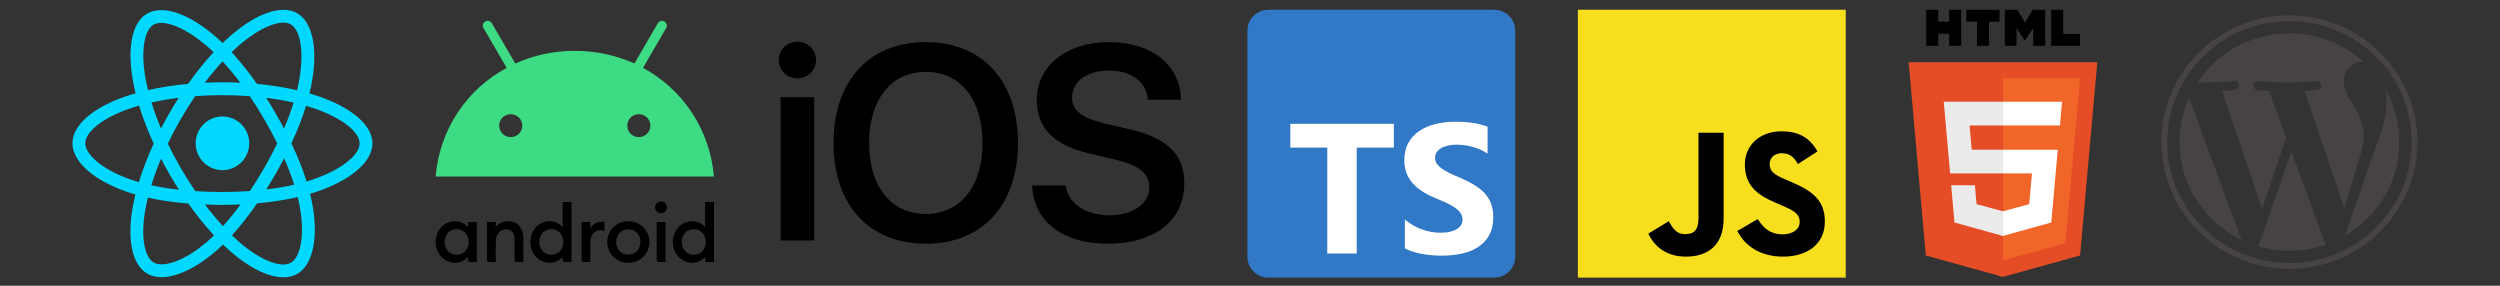 <svg xmlns="http://www.w3.org/2000/svg" xmlns:xlink="http://www.w3.org/1999/xlink" width="700" viewBox="0 0 525 60" height="80" preserveAspectRatio="xMidYMid meet"><rect x="0" y="0" width="525" height="60" fill="#333333" stroke="none"/><defs><clipPath id="40436a4c08"><path d="M 15.215 2.051 L 78.215 2.051 L 78.215 58.301 L 15.215 58.301 Z M 15.215 2.051 " clip-rule="nonzero"></path></clipPath><clipPath id="f3e1b87e5e"><path d="M 91.461 42 L 149.961 42 L 149.961 55.379 L 91.461 55.379 Z M 91.461 42 " clip-rule="nonzero"></path></clipPath><clipPath id="d0912c3078"><path d="M 91.461 4.379 L 149.961 4.379 L 149.961 38 L 91.461 38 Z M 91.461 4.379 " clip-rule="nonzero"></path></clipPath><clipPath id="9aa19cbf83"><path d="M 163.312 8.754 L 248.812 8.754 L 248.812 51.504 L 163.312 51.504 Z M 163.312 8.754 " clip-rule="nonzero"></path></clipPath><clipPath id="e5a2244444"><path d="M 261.949 2.051 L 318.199 2.051 L 318.199 58.301 L 261.949 58.301 Z M 261.949 2.051 " clip-rule="nonzero"></path></clipPath><clipPath id="35a2304351"><path d="M 331.352 2.051 L 387.602 2.051 L 387.602 58.301 L 331.352 58.301 Z M 331.352 2.051 " clip-rule="nonzero"></path></clipPath><clipPath id="fea4b476bd"><path d="M 400.75 13 L 440.5 13 L 440.5 58.301 L 400.75 58.301 Z M 400.75 13 " clip-rule="nonzero"></path></clipPath><clipPath id="01e51b9f2d"><path d="M 404 2.051 L 412 2.051 L 412 10 L 404 10 Z M 404 2.051 " clip-rule="nonzero"></path></clipPath><clipPath id="883478bc6e"><path d="M 412 2.051 L 420 2.051 L 420 10 L 412 10 Z M 412 2.051 " clip-rule="nonzero"></path></clipPath><clipPath id="dabad4e291"><path d="M 421 2.051 L 430 2.051 L 430 10 L 421 10 Z M 421 2.051 " clip-rule="nonzero"></path></clipPath><clipPath id="78802c2abe"><path d="M 430 2.051 L 437 2.051 L 437 10 L 430 10 Z M 430 2.051 " clip-rule="nonzero"></path></clipPath><clipPath id="fa670c39a5"><path d="M 453.887 3.215 L 507.887 3.215 L 507.887 56.465 L 453.887 56.465 Z M 453.887 3.215 " clip-rule="nonzero"></path></clipPath></defs><g clip-path="url(#40436a4c08)"><path fill="#00d8ff" d="M 67.016 20.266 C 66.359 20.043 65.684 19.828 64.984 19.625 C 65.102 19.156 65.207 18.695 65.301 18.242 C 66.836 10.773 65.832 4.754 62.402 2.773 C 59.117 0.875 53.742 2.855 48.312 7.59 C 47.793 8.047 47.27 8.527 46.746 9.031 C 46.395 8.699 46.047 8.375 45.699 8.066 C 40.012 3.004 34.309 0.871 30.887 2.859 C 27.602 4.762 26.629 10.418 28.012 17.496 C 28.145 18.18 28.301 18.879 28.477 19.586 C 27.668 19.816 26.891 20.062 26.145 20.324 C 19.477 22.652 15.215 26.305 15.215 30.094 C 15.215 34.008 19.789 37.93 26.734 40.312 C 27.285 40.5 27.852 40.676 28.438 40.844 C 28.25 41.613 28.082 42.363 27.945 43.098 C 26.625 50.055 27.656 55.574 30.93 57.469 C 34.312 59.422 39.988 57.414 45.516 52.57 C 45.953 52.188 46.391 51.781 46.832 51.359 C 47.402 51.906 47.969 52.426 48.535 52.914 C 53.891 57.531 59.176 59.398 62.449 57.5 C 65.828 55.539 66.926 49.605 65.5 42.387 C 65.391 41.836 65.266 41.273 65.121 40.699 C 65.52 40.582 65.914 40.461 66.293 40.332 C 73.516 37.938 78.215 34.059 78.215 30.094 C 78.215 26.293 73.82 22.613 67.016 20.266 Z M 65.449 37.773 C 65.102 37.887 64.75 38 64.391 38.105 C 63.594 35.574 62.516 32.887 61.199 30.105 C 62.457 27.395 63.492 24.738 64.266 22.227 C 64.91 22.414 65.535 22.609 66.137 22.816 C 71.969 24.828 75.523 27.801 75.523 30.094 C 75.523 32.535 71.684 35.703 65.449 37.773 Z M 62.859 42.91 C 63.492 46.105 63.582 48.988 63.164 51.246 C 62.789 53.273 62.035 54.625 61.102 55.164 C 59.113 56.316 54.867 54.82 50.289 50.871 C 49.766 50.418 49.238 49.934 48.707 49.422 C 50.48 47.477 52.254 45.215 53.988 42.703 C 57.031 42.434 59.91 41.988 62.52 41.383 C 62.648 41.902 62.762 42.414 62.859 42.91 Z M 36.695 54.965 C 34.754 55.652 33.211 55.672 32.273 55.133 C 30.289 53.984 29.461 49.551 30.59 43.602 C 30.719 42.922 30.871 42.223 31.047 41.504 C 33.629 42.078 36.484 42.488 39.539 42.738 C 41.281 45.195 43.105 47.453 44.945 49.434 C 44.543 49.82 44.145 50.191 43.746 50.539 C 41.301 52.684 38.852 54.203 36.695 54.965 Z M 27.605 37.758 C 24.535 36.707 21.996 35.34 20.258 33.848 C 18.695 32.504 17.906 31.176 17.906 30.094 C 17.906 27.793 21.328 24.863 27.031 22.871 C 27.723 22.629 28.449 22.398 29.199 22.184 C 29.988 24.754 31.023 27.441 32.27 30.16 C 31.008 32.918 29.957 35.648 29.16 38.246 C 28.625 38.094 28.105 37.93 27.605 37.758 Z M 30.652 16.977 C 29.469 10.914 30.254 6.34 32.234 5.191 C 34.34 3.969 39 5.711 43.914 10.082 C 44.227 10.363 44.543 10.656 44.859 10.957 C 43.027 12.926 41.219 15.172 39.492 17.613 C 36.531 17.891 33.691 18.332 31.086 18.922 C 30.922 18.262 30.777 17.613 30.652 16.977 Z M 57.828 23.703 C 57.203 22.625 56.562 21.57 55.91 20.547 C 57.922 20.801 59.848 21.137 61.656 21.551 C 61.113 23.297 60.438 25.121 59.641 26.988 C 59.07 25.902 58.465 24.805 57.828 23.703 Z M 46.746 12.887 C 47.988 14.234 49.23 15.738 50.453 17.371 C 49.223 17.312 47.973 17.281 46.715 17.281 C 45.469 17.281 44.23 17.312 43.008 17.367 C 44.23 15.75 45.484 14.25 46.746 12.887 Z M 35.594 23.723 C 34.969 24.805 34.375 25.895 33.812 26.988 C 33.031 25.125 32.359 23.293 31.812 21.523 C 33.609 21.121 35.527 20.789 37.523 20.539 C 36.863 21.574 36.219 22.637 35.594 23.723 Z M 37.582 39.84 C 35.52 39.609 33.57 39.297 31.773 38.902 C 32.332 37.105 33.016 35.234 33.816 33.328 C 34.383 34.422 34.977 35.512 35.602 36.598 C 36.242 37.703 36.902 38.785 37.582 39.84 Z M 46.82 47.492 C 45.543 46.113 44.273 44.586 43.031 42.945 C 44.234 42.992 45.465 43.02 46.715 43.02 C 48 43.02 49.27 42.988 50.52 42.934 C 49.293 44.605 48.055 46.133 46.82 47.492 Z M 59.664 33.234 C 60.508 35.156 61.219 37.016 61.781 38.785 C 59.953 39.203 57.984 39.539 55.906 39.789 C 56.559 38.754 57.203 37.68 57.84 36.578 C 58.48 35.465 59.09 34.348 59.664 33.234 Z M 55.508 35.23 C 54.523 36.941 53.512 38.574 52.484 40.117 C 50.617 40.25 48.684 40.32 46.715 40.32 C 44.754 40.32 42.848 40.258 41.012 40.141 C 39.945 38.578 38.91 36.938 37.934 35.246 C 36.957 33.555 36.059 31.852 35.246 30.16 C 36.059 28.461 36.953 26.754 37.926 25.07 C 38.898 23.379 39.922 21.746 40.98 20.195 C 42.852 20.055 44.773 19.98 46.715 19.98 C 48.668 19.98 50.59 20.055 52.461 20.195 C 53.504 21.738 54.523 23.363 55.5 25.055 C 56.484 26.766 57.395 28.457 58.215 30.121 C 57.395 31.809 56.492 33.523 55.508 35.23 Z M 61.059 5.113 C 63.168 6.332 63.988 11.246 62.664 17.695 C 62.578 18.105 62.484 18.527 62.379 18.949 C 59.766 18.348 56.93 17.898 53.957 17.617 C 52.227 15.148 50.434 12.902 48.633 10.957 C 49.117 10.488 49.598 10.047 50.082 9.625 C 54.73 5.57 59.078 3.969 61.059 5.113 Z M 46.715 24.457 C 49.824 24.457 52.34 26.98 52.34 30.094 C 52.34 33.207 49.824 35.73 46.715 35.73 C 43.609 35.73 41.09 33.207 41.09 30.094 C 41.09 26.98 43.609 24.457 46.715 24.457 Z M 46.715 24.457 " fill-opacity="1" fill-rule="nonzero"></path></g><g clip-path="url(#f3e1b87e5e)"><path fill="#000000" d="M 95.891 48.121 C 94.379 48.121 93.363 49.297 93.363 50.812 C 93.363 52.324 94.379 53.504 95.891 53.504 C 97.398 53.504 98.418 52.324 98.418 50.812 C 98.418 49.297 97.398 48.121 95.891 48.121 M 95.551 46.453 C 96.766 46.453 97.781 47.07 98.262 47.742 L 98.262 46.621 L 100.125 46.621 L 100.125 55.016 L 98.699 55.016 C 98.457 55.016 98.273 54.82 98.273 54.594 L 98.273 53.895 C 97.797 54.566 96.793 55.184 95.566 55.184 C 93.25 55.184 91.484 53.223 91.484 50.824 C 91.484 48.43 93.238 46.453 95.551 46.453 M 102.242 46.621 L 104.105 46.621 L 104.105 47.758 C 104.613 46.918 105.57 46.453 106.672 46.453 C 108.633 46.453 109.906 47.828 109.906 49.957 L 109.906 55.016 L 108.48 55.016 C 108.238 55.016 108.055 54.82 108.055 54.594 L 108.055 50.266 C 108.055 48.934 107.379 48.137 106.293 48.137 C 105.062 48.137 104.105 49.09 104.105 50.883 L 104.105 55.016 L 102.68 55.016 C 102.438 55.016 102.254 54.82 102.254 54.594 L 102.254 46.621 Z M 115.777 48.121 C 114.266 48.121 113.25 49.297 113.25 50.812 C 113.25 52.324 114.266 53.504 115.777 53.504 C 117.285 53.504 118.301 52.324 118.301 50.812 C 118.301 49.297 117.285 48.121 115.777 48.121 M 115.438 46.453 C 116.652 46.453 117.668 47.07 118.148 47.742 L 118.148 42.418 L 120.012 42.418 L 120.012 55.016 L 118.586 55.016 C 118.344 55.016 118.16 54.82 118.16 54.594 L 118.16 53.895 C 117.68 54.566 116.68 55.184 115.453 55.184 C 113.137 55.184 111.371 53.223 111.371 50.824 C 111.371 48.43 113.121 46.453 115.438 46.453 M 122.129 46.621 L 123.992 46.621 L 123.992 48.121 C 124.316 47.168 125.262 46.539 126.219 46.539 C 126.461 46.539 126.699 46.551 126.941 46.609 L 126.941 48.5 C 126.617 48.402 126.348 48.344 126.008 48.344 C 124.949 48.344 123.977 49.242 123.977 50.91 L 123.977 55 L 122.551 55 C 122.312 55 122.129 54.805 122.129 54.582 Z M 131.949 53.461 C 133.434 53.461 134.492 52.297 134.492 50.812 C 134.492 49.312 133.445 48.164 131.949 48.164 C 130.441 48.164 129.395 49.328 129.395 50.812 C 129.41 52.312 130.453 53.461 131.949 53.461 M 131.949 55.184 C 129.453 55.184 127.52 53.25 127.52 50.824 C 127.52 48.387 129.453 46.453 131.949 46.453 C 134.449 46.453 136.383 48.387 136.383 50.824 C 136.383 53.25 134.465 55.184 131.949 55.184 M 137.895 46.621 L 139.754 46.621 L 139.754 55.016 L 138.332 55.016 C 138.09 55.016 137.906 54.82 137.906 54.594 L 137.906 46.621 Z M 138.824 44.785 C 138.148 44.785 137.566 44.227 137.566 43.539 C 137.566 42.867 138.148 42.32 138.824 42.32 C 139.516 42.32 140.051 42.879 140.051 43.539 C 140.051 44.227 139.516 44.785 138.824 44.785 M 145.699 48.121 C 144.188 48.121 143.172 49.297 143.172 50.812 C 143.172 52.324 144.188 53.504 145.699 53.504 C 147.207 53.504 148.223 52.324 148.223 50.812 C 148.211 49.297 147.207 48.121 145.699 48.121 M 145.359 46.453 C 146.574 46.453 147.59 47.07 148.07 47.742 L 148.07 42.418 L 149.934 42.418 L 149.934 55.016 L 148.508 55.016 C 148.266 55.016 148.082 54.82 148.082 54.594 L 148.082 53.895 C 147.602 54.566 146.602 55.184 145.371 55.184 C 143.059 55.184 141.293 53.223 141.293 50.824 C 141.293 48.43 143.043 46.453 145.359 46.453 " fill-opacity="1" fill-rule="nonzero"></path></g><g clip-path="url(#d0912c3078)"><path fill="#3ddc84" d="M 135.027 14.254 L 139.898 5.887 C 140.18 5.41 140.008 4.793 139.531 4.516 C 139.051 4.234 138.43 4.402 138.148 4.879 L 133.223 13.344 C 129.453 11.633 125.219 10.68 120.715 10.68 C 116.199 10.68 111.98 11.633 108.211 13.344 L 103.285 4.879 C 103.004 4.402 102.383 4.234 101.902 4.516 C 101.422 4.793 101.254 5.41 101.535 5.887 L 106.406 14.254 C 98.02 18.766 92.32 27.16 91.484 37.066 L 149.918 37.066 C 149.086 27.16 143.367 18.766 135.027 14.254 Z M 107.25 28.797 C 105.91 28.797 104.824 27.719 104.824 26.387 C 104.824 25.055 105.91 23.977 107.25 23.977 C 108.594 23.977 109.68 25.055 109.68 26.387 C 109.68 27.719 108.594 28.797 107.25 28.797 Z M 134.152 28.797 C 132.812 28.797 131.727 27.719 131.727 26.387 C 131.727 25.055 132.812 23.977 134.152 23.977 C 135.492 23.977 136.582 25.055 136.582 26.387 C 136.582 27.719 135.492 28.797 134.152 28.797 Z M 134.152 28.797 " fill-opacity="1" fill-rule="nonzero"></path></g><g clip-path="url(#9aa19cbf83)"><path fill="#000000" d="M 163.93 50.492 L 170.973 50.492 L 170.973 20.398 L 163.93 20.398 Z M 167.438 16.453 C 169.645 16.453 171.371 14.75 171.371 12.621 C 171.371 10.465 169.645 8.758 167.438 8.758 C 165.262 8.758 163.535 10.465 163.535 12.621 C 163.535 14.75 165.262 16.453 167.438 16.453 Z M 194.422 8.844 C 182.516 8.844 175.047 16.992 175.047 30.023 C 175.047 43.055 182.516 51.176 194.422 51.176 C 206.301 51.176 213.77 43.055 213.77 30.023 C 213.77 16.992 206.305 8.844 194.422 8.844 Z M 194.422 15.09 C 201.691 15.09 206.332 20.883 206.332 30.023 C 206.332 39.137 201.691 44.93 194.422 44.93 C 187.125 44.93 182.516 39.137 182.516 30.023 C 182.516 20.883 187.125 15.09 194.422 15.09 Z M 216.742 38.965 C 217.051 46.52 223.219 51.176 232.609 51.176 C 242.48 51.176 248.703 46.293 248.703 38.512 C 248.703 32.41 245.195 28.973 236.906 27.07 L 232.211 25.992 C 227.207 24.801 225.141 23.211 225.141 20.484 C 225.141 17.078 228.254 14.809 232.863 14.809 C 237.531 14.809 240.727 17.105 241.066 20.938 L 248.023 20.938 C 247.855 13.727 241.914 8.844 232.922 8.844 C 224.039 8.844 217.73 13.758 217.73 21.023 C 217.73 26.871 221.293 30.508 228.816 32.238 L 234.105 33.488 C 239.254 34.707 241.348 36.41 241.348 39.363 C 241.348 42.77 237.926 45.211 233.004 45.211 C 228.027 45.211 224.266 42.742 223.812 38.969 L 216.742 38.969 Z M 216.742 38.965 " fill-opacity="1" fill-rule="nonzero"></path></g><g clip-path="url(#e5a2244444)"><path fill="#3178c6" d="M 266.344 2.051 L 313.805 2.051 C 316.234 2.051 318.199 4.02 318.199 6.445 L 318.199 53.906 C 318.199 56.332 316.234 58.301 313.805 58.301 L 266.344 58.301 C 263.918 58.301 261.949 56.332 261.949 53.906 L 261.949 6.445 C 261.949 4.02 263.918 2.051 266.344 2.051 Z M 266.344 2.051 " fill-opacity="1" fill-rule="nonzero"></path></g><path fill="#ffffff" d="M 295.023 46.102 L 295.023 52.168 C 296.012 52.676 297.18 53.055 298.527 53.309 C 299.875 53.559 301.293 53.688 302.785 53.688 C 304.242 53.688 305.625 53.547 306.934 53.27 C 308.242 52.992 309.391 52.531 310.379 51.895 C 311.367 51.254 312.148 50.422 312.723 49.391 C 313.301 48.359 313.586 47.086 313.586 45.57 C 313.586 44.469 313.422 43.504 313.094 42.676 C 312.766 41.848 312.289 41.113 311.668 40.469 C 311.051 39.824 310.305 39.246 309.441 38.734 C 308.574 38.219 307.594 37.738 306.508 37.281 C 305.711 36.953 304.996 36.633 304.363 36.324 C 303.73 36.016 303.191 35.699 302.75 35.375 C 302.305 35.055 301.965 34.711 301.723 34.352 C 301.484 33.992 301.363 33.582 301.363 33.129 C 301.363 32.711 301.473 32.336 301.688 32 C 301.902 31.664 302.203 31.379 302.598 31.137 C 302.988 30.898 303.469 30.711 304.039 30.578 C 304.609 30.445 305.242 30.379 305.938 30.379 C 306.445 30.379 306.977 30.418 307.543 30.492 C 308.105 30.566 308.672 30.684 309.242 30.844 C 309.809 31 310.363 31.199 310.902 31.441 C 311.438 31.68 311.934 31.957 312.391 32.273 L 312.391 26.605 C 311.469 26.25 310.457 25.988 309.363 25.816 C 308.27 25.648 307.012 25.562 305.598 25.562 C 304.152 25.562 302.785 25.715 301.496 26.027 C 300.207 26.336 299.07 26.82 298.09 27.477 C 297.109 28.133 296.332 28.973 295.766 29.988 C 295.195 31.008 294.91 32.223 294.91 33.641 C 294.91 35.449 295.434 36.992 296.477 38.27 C 297.52 39.543 299.105 40.625 301.23 41.512 C 302.066 41.852 302.844 42.188 303.566 42.516 C 304.285 42.844 304.91 43.188 305.434 43.539 C 305.961 43.895 306.375 44.281 306.68 44.695 C 306.98 45.113 307.133 45.59 307.133 46.121 C 307.133 46.512 307.039 46.875 306.848 47.211 C 306.66 47.543 306.371 47.836 305.984 48.082 C 305.598 48.328 305.117 48.523 304.543 48.66 C 303.969 48.801 303.293 48.871 302.52 48.871 C 301.207 48.871 299.902 48.637 298.609 48.176 C 297.32 47.715 296.125 47.023 295.023 46.102 Z M 284.91 30.996 L 292.711 30.996 L 292.711 26 L 270.961 26 L 270.961 30.996 L 278.727 30.996 L 278.727 53.246 L 284.91 53.246 Z M 284.91 30.996 " fill-opacity="1" fill-rule="nonzero"></path><g clip-path="url(#35a2304351)"><path fill="#f7df1e" d="M 331.352 2.051 L 387.602 2.051 L 387.602 58.301 L 331.352 58.301 Z M 331.352 2.051 " fill-opacity="1" fill-rule="nonzero"></path></g><path fill="#000000" d="M 346.141 49.059 L 350.445 46.453 C 351.273 47.926 352.031 49.172 353.844 49.172 C 355.578 49.172 356.676 48.492 356.676 45.848 L 356.676 27.875 L 361.961 27.875 L 361.961 45.922 C 361.961 51.398 358.75 53.891 354.07 53.891 C 349.84 53.891 347.387 51.699 346.141 49.059 " fill-opacity="1" fill-rule="nonzero"></path><path fill="#000000" d="M 364.832 48.492 L 369.137 46 C 370.27 47.848 371.742 49.207 374.348 49.207 C 376.535 49.207 377.934 48.113 377.934 46.602 C 377.934 44.789 376.5 44.148 374.082 43.09 L 372.762 42.523 C 368.949 40.902 366.418 38.863 366.418 34.559 C 366.418 30.594 369.438 27.574 374.156 27.574 C 377.52 27.574 379.934 28.742 381.672 31.801 L 377.555 34.445 C 376.648 32.82 375.668 32.18 374.156 32.18 C 372.609 32.18 371.629 33.16 371.629 34.445 C 371.629 36.031 372.609 36.672 374.875 37.656 L 376.195 38.223 C 380.691 40.148 383.219 42.109 383.219 46.527 C 383.219 51.285 379.48 53.891 374.461 53.891 C 369.551 53.891 366.379 51.551 364.832 48.492 " fill-opacity="1" fill-rule="nonzero"></path><g clip-path="url(#fea4b476bd)"><path fill="#e44d26" d="M 440.43 13.082 L 436.82 53.641 L 420.598 58.152 L 404.422 53.648 L 400.816 13.082 Z M 440.43 13.082 " fill-opacity="1" fill-rule="nonzero"></path></g><path fill="#f16529" d="M 420.625 54.703 L 433.73 51.059 L 436.816 16.398 L 420.625 16.398 Z M 420.625 54.703 " fill-opacity="1" fill-rule="nonzero"></path><path fill="#ebebeb" d="M 413.609 26.348 L 420.625 26.348 L 420.625 21.371 L 408.188 21.371 L 408.309 22.707 L 409.527 36.418 L 420.625 36.418 L 420.625 31.441 L 414.062 31.441 Z M 413.609 26.348 " fill-opacity="1" fill-rule="nonzero"></path><path fill="#ebebeb" d="M 414.727 38.906 L 409.746 38.906 L 410.441 46.719 L 420.602 49.547 L 420.625 49.543 L 420.625 44.363 L 420.602 44.371 L 415.078 42.875 Z M 414.727 38.906 " fill-opacity="1" fill-rule="nonzero"></path><g clip-path="url(#01e51b9f2d)"><path fill="#000000" d="M 404.504 2.055 L 407.023 2.055 L 407.023 4.555 L 409.328 4.555 L 409.328 2.055 L 411.848 2.055 L 411.848 9.621 L 409.328 9.621 L 409.328 7.086 L 407.023 7.086 L 407.023 9.621 L 404.504 9.621 Z M 404.504 2.055 " fill-opacity="1" fill-rule="nonzero"></path></g><g clip-path="url(#883478bc6e)"><path fill="#000000" d="M 415.164 4.562 L 412.945 4.562 L 412.945 2.055 L 419.902 2.055 L 419.902 4.562 L 417.684 4.562 L 417.684 9.621 L 415.164 9.621 Z M 415.164 4.562 " fill-opacity="1" fill-rule="nonzero"></path></g><g clip-path="url(#dabad4e291)"><path fill="#000000" d="M 421.008 2.055 L 423.633 2.055 L 425.25 4.715 L 426.867 2.055 L 429.496 2.055 L 429.496 9.621 L 426.984 9.621 L 426.984 5.871 L 425.25 8.562 L 425.207 8.562 L 423.473 5.871 L 423.473 9.621 L 421.008 9.621 Z M 421.008 2.055 " fill-opacity="1" fill-rule="nonzero"></path></g><g clip-path="url(#78802c2abe)"><path fill="#000000" d="M 430.75 2.055 L 433.27 2.055 L 433.27 7.121 L 436.812 7.121 L 436.812 9.621 L 430.75 9.621 Z M 430.75 2.055 " fill-opacity="1" fill-rule="nonzero"></path></g><path fill="#ffffff" d="M 420.605 36.418 L 426.711 36.418 L 426.137 42.871 L 420.605 44.367 L 420.605 49.547 L 430.773 46.719 L 430.848 45.879 L 432.012 32.777 L 432.133 31.441 L 420.605 31.441 Z M 420.605 36.418 " fill-opacity="1" fill-rule="nonzero"></path><path fill="#ffffff" d="M 420.605 26.336 L 420.605 26.348 L 432.586 26.348 L 432.684 25.23 L 432.91 22.707 L 433.027 21.371 L 420.605 21.371 Z M 420.605 26.336 " fill-opacity="1" fill-rule="nonzero"></path><g clip-path="url(#fa670c39a5)"><path fill="#464342" d="M 457.707 29.84 C 457.707 38.879 463.016 46.691 470.711 50.391 L 459.707 20.547 C 458.426 23.387 457.707 26.527 457.707 29.84 Z M 496.355 28.688 C 496.355 25.863 495.332 23.91 494.453 22.391 C 493.285 20.508 492.188 18.914 492.188 17.035 C 492.188 14.934 493.797 12.98 496.062 12.98 C 496.164 12.98 496.262 12.992 496.363 13 C 492.258 9.277 486.789 7.004 480.781 7.004 C 472.719 7.004 465.629 11.098 461.504 17.297 C 462.043 17.312 462.555 17.324 462.988 17.324 C 465.402 17.324 469.137 17.035 469.137 17.035 C 470.383 16.961 470.527 18.77 469.285 18.914 C 469.285 18.914 468.035 19.062 466.645 19.133 L 475.047 43.871 L 480.098 28.879 L 476.5 19.133 C 475.258 19.059 474.082 18.914 474.082 18.914 C 472.84 18.844 472.984 16.961 474.227 17.035 C 474.227 17.035 478.039 17.324 480.305 17.324 C 482.719 17.324 486.453 17.035 486.453 17.035 C 487.699 16.961 487.844 18.77 486.602 18.914 C 486.602 18.914 485.348 19.059 483.961 19.133 L 492.301 43.68 L 494.602 36.07 C 495.598 32.91 496.355 30.641 496.355 28.688 Z M 481.188 31.836 L 474.262 51.746 C 476.332 52.348 478.516 52.676 480.781 52.676 C 483.469 52.676 486.043 52.219 488.441 51.383 C 488.383 51.285 488.324 51.18 488.277 51.066 Z M 501.027 18.883 C 501.125 19.609 501.184 20.391 501.184 21.23 C 501.184 23.547 500.746 26.152 499.426 29.41 L 492.379 49.578 C 499.238 45.621 503.852 38.266 503.852 29.84 C 503.852 25.871 502.828 22.137 501.027 18.883 Z M 480.781 3.219 C 465.953 3.219 453.887 15.16 453.887 29.84 C 453.887 44.52 465.953 56.461 480.781 56.461 C 495.609 56.461 507.68 44.52 507.68 29.84 C 507.676 15.16 495.609 3.219 480.781 3.219 Z M 480.781 55.238 C 466.633 55.238 455.117 43.844 455.117 29.84 C 455.117 15.836 466.633 4.441 480.781 4.441 C 494.93 4.441 506.441 15.836 506.441 29.84 C 506.441 43.844 494.93 55.238 480.781 55.238 Z M 480.781 55.238 " fill-opacity="1" fill-rule="nonzero"></path></g></svg>